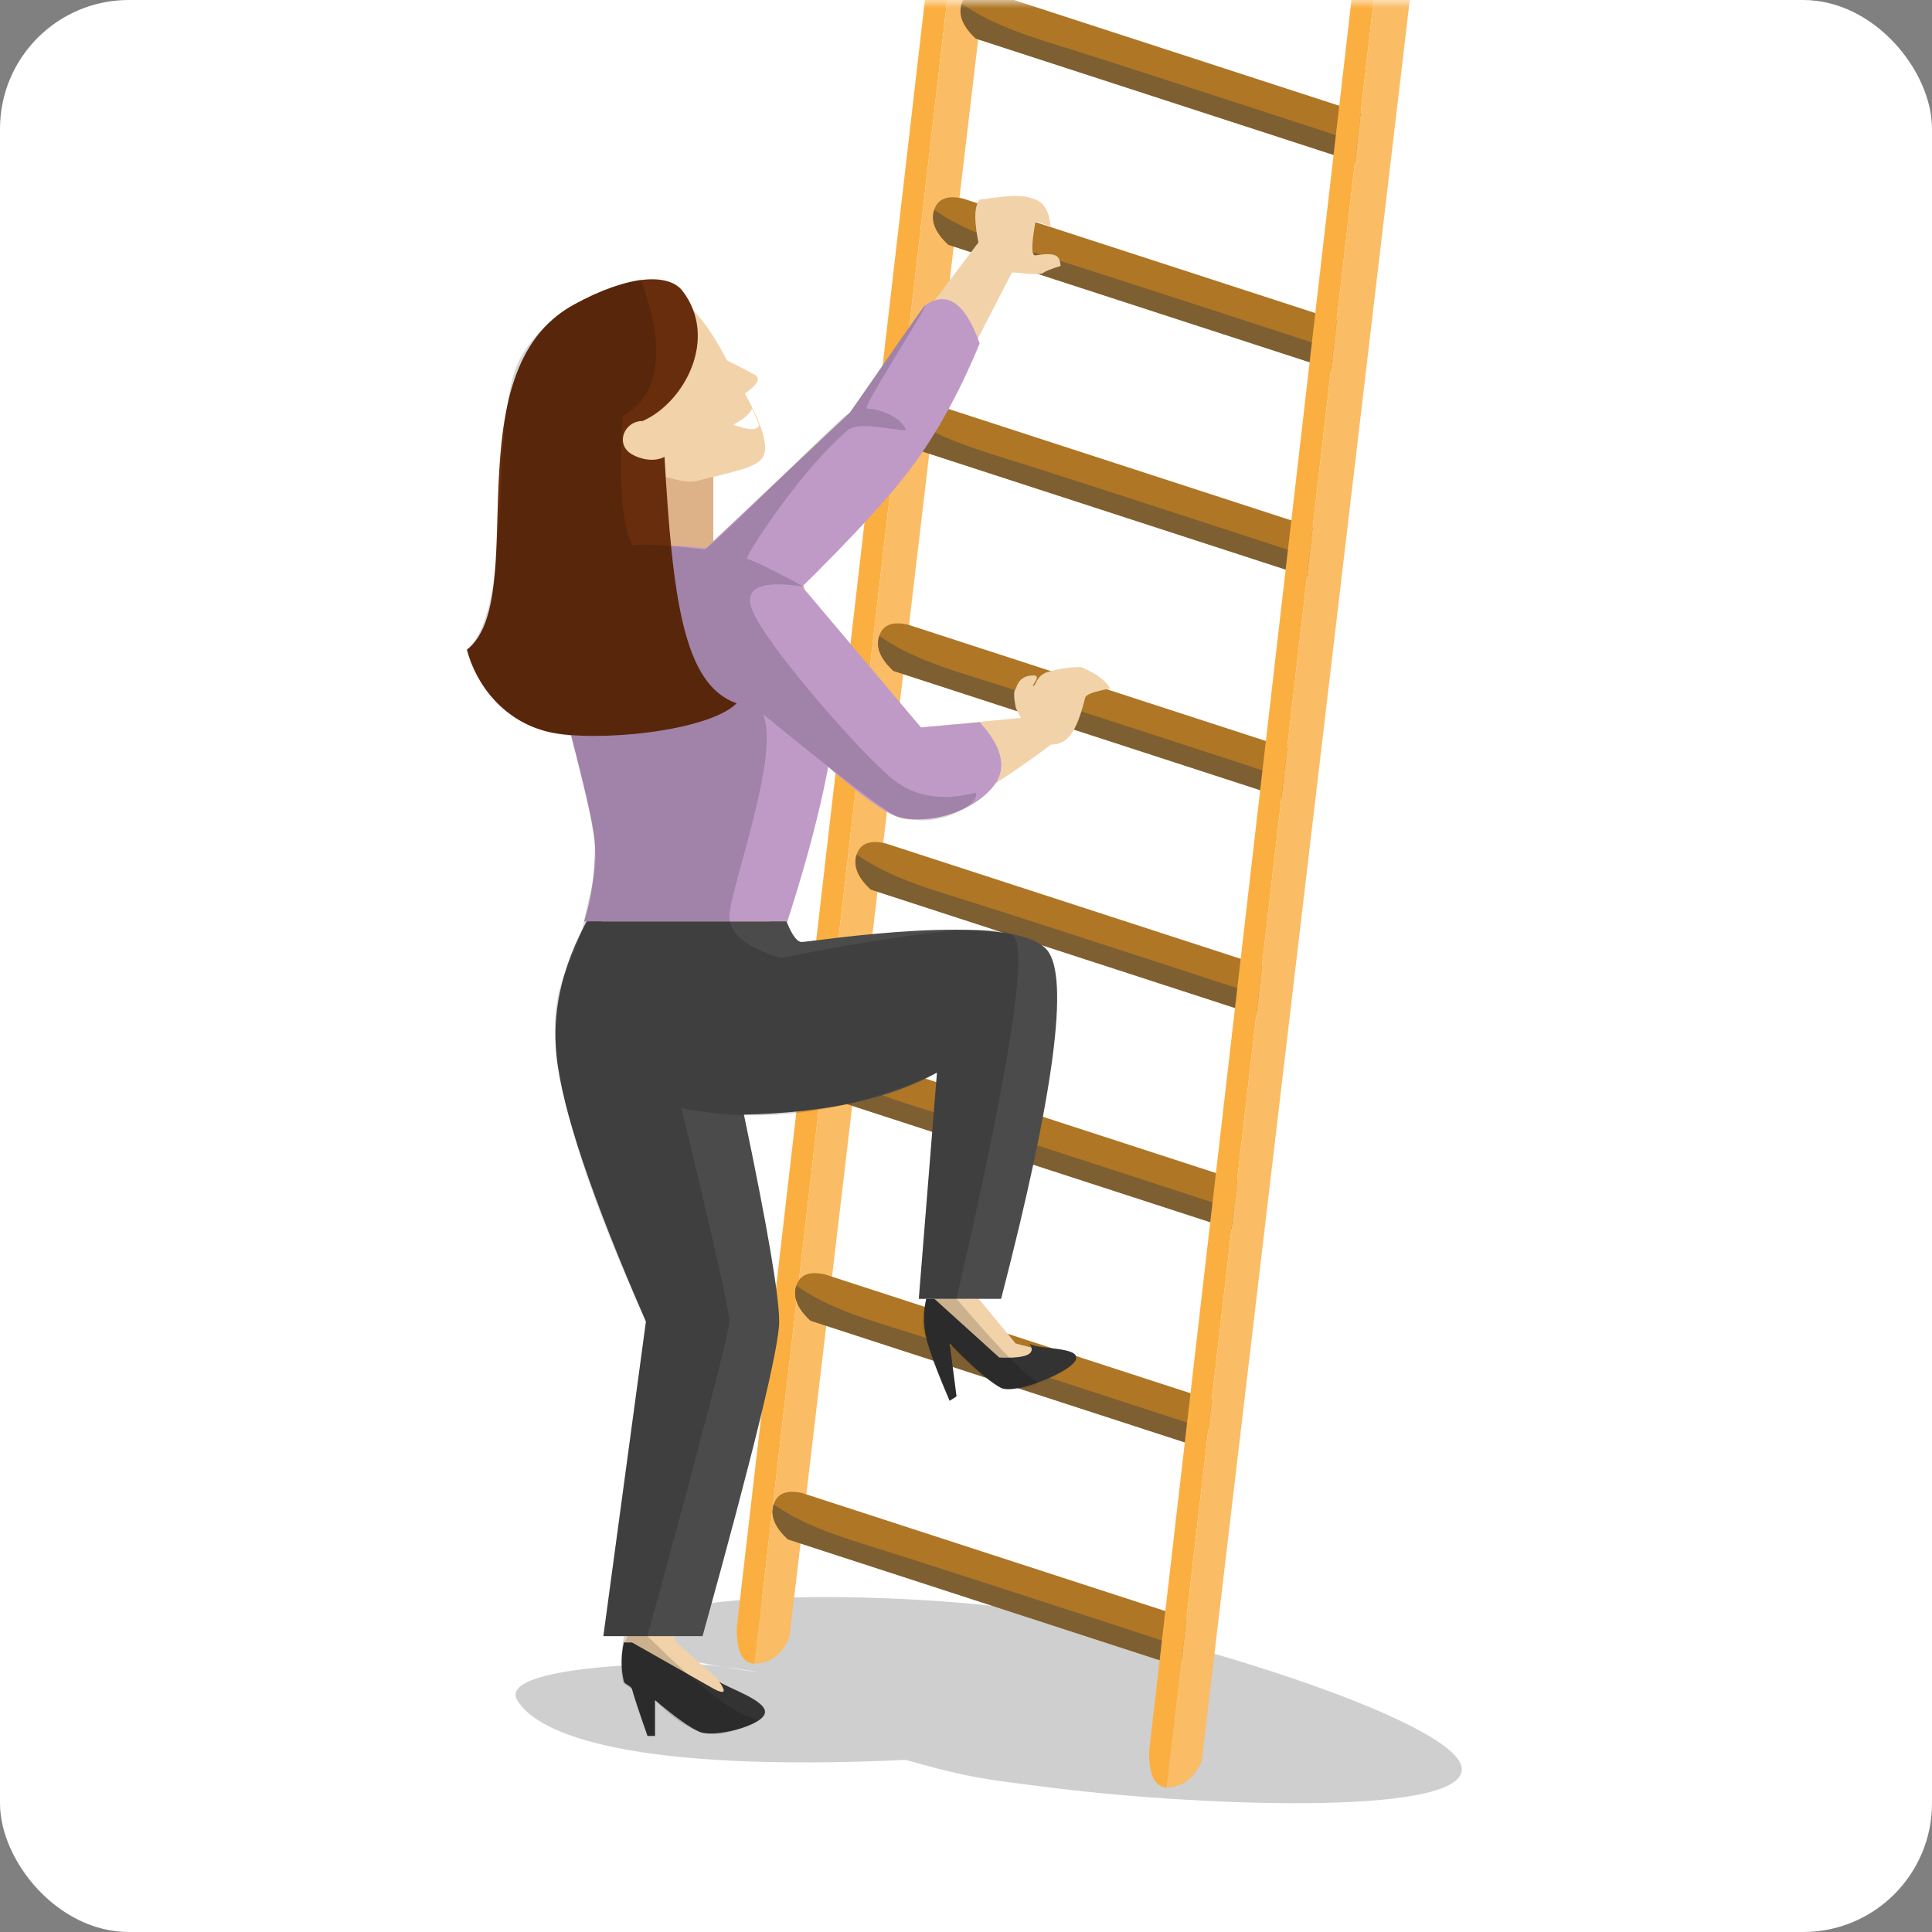 <?xml version="1.0" encoding="UTF-8"?>
<svg xmlns="http://www.w3.org/2000/svg" xmlns:xlink="http://www.w3.org/1999/xlink" width="120px" height="120px" viewBox="0 0 120 120" version="1.1">
  <rect x="0" y="0" width="120" height="120" fill="#808080" stroke="none"/>
  <title>New opportunities</title>
  <defs>
    <rect id="path-1" x="0" y="0" width="120" height="120" rx="8"></rect>
  </defs>
  <g id="Page-1" stroke="none" stroke-width="1" fill="none" fill-rule="evenodd">
    <g id="GEDWorks-Landing-HealthPlan-1440" transform="translate(-752, -1772)">
      <g id="New-opportunities" transform="translate(752, 1772)">
        <mask id="mask-2" fill="white">
          <use xlink:href="#path-1"></use>
        </mask>
        <use id="Mask" fill="#FFFFFF" xlink:href="#path-1"></use>
        <g id="Group-69" mask="url(#mask-2)">
          <g transform="translate(29, -28)">
            <path d="M35.815,138.976 C44.838,140.152 61.803,140.885 61.796,137.891 C61.79,134.897 42.662,129.033 34.088,127.916 C25.513,126.799 10.267,126.699 10.273,129.695 C10.276,131.152 23.521,132.537 15.306,131.452 C13.035,131.152 1.842,131.426 3.123,133.598 C4.405,135.77 10.308,138.094 27.267,137.31 C31.372,138.486 32.536,138.549 35.815,138.976 Z" id="Oval" fill="#CFCFCF"></path>
            <g id="Group-12" stroke-width="1" fill="none" transform="translate(16.757, 0)">
              <g id="Group-6">
                <path d="M14.791,1.173 C15.061,-0.127 15.457,0.441 15.98,2.878 L1.11,131.331 C0.37,131.331 0,130.598 0,129.132 L14.791,1.173 Z" id="Rectangle" fill="#FCAF41"></path>
                <path d="M15.98,2.878 L18.183,3.494 L3.276,129.699 C2.792,130.787 2.07,131.331 1.11,131.331 L15.98,2.878 Z" id="Rectangle" fill="#FABC65"></path>
              </g>
              <g id="Group-7" transform="translate(8.299, 66.34)">
                <path d="M1.313,4.112 L26.895,4.116 L26.895,7.128 L1.313,7.124 C0.306,6.663 -0.197,6.066 -0.197,5.333 C-0.197,4.601 0.306,4.194 1.313,4.112 Z" id="Rectangle" fill="#AE7625" transform="translate(13.349, 5.62) rotate(18) translate(-13.349, -5.62) "></path>
                <path d="M5.681,5.919 C8.313,5.88 15.299,5.87 26.64,5.89 L26.707,7.098 L1.125,7.094 C0.118,6.633 -0.386,6.036 -0.386,5.304 C0.464,5.524 1.733,5.977 5.681,5.919 Z" id="Rectangle" fill="#7E5F32" transform="translate(13.16, 6.201) rotate(18) translate(-13.16, -6.201) "></path>
              </g>
              <g id="Group-7" transform="translate(10.006, 52.68)">
                <path d="M1.313,4.112 L26.895,4.116 L26.895,7.128 L1.313,7.124 C0.306,6.663 -0.197,6.066 -0.197,5.333 C-0.197,4.601 0.306,4.194 1.313,4.112 Z" id="Rectangle" fill="#AE7625" transform="translate(13.349, 5.62) rotate(18) translate(-13.349, -5.62) "></path>
                <path d="M5.681,5.919 C8.313,5.88 15.299,5.87 26.64,5.89 L26.707,7.098 L1.125,7.094 C0.118,6.633 -0.386,6.036 -0.386,5.304 C0.464,5.524 1.733,5.977 5.681,5.919 Z" id="Rectangle" fill="#7E5F32" transform="translate(13.16, 6.201) rotate(18) translate(-13.16, -6.201) "></path>
              </g>
              <g id="Group-7" transform="translate(11.714, 39.874)">
                <path d="M1.313,4.112 L26.895,4.116 L26.895,7.128 L1.313,7.124 C0.306,6.663 -0.197,6.066 -0.197,5.333 C-0.197,4.601 0.306,4.194 1.313,4.112 Z" id="Rectangle" fill="#AE7625" transform="translate(13.349, 5.62) rotate(18) translate(-13.349, -5.62) "></path>
                <path d="M5.681,5.919 C8.313,5.88 15.299,5.87 26.64,5.89 L26.707,7.098 L1.125,7.094 C0.118,6.633 -0.386,6.036 -0.386,5.304 C0.464,5.524 1.733,5.977 5.681,5.919 Z" id="Rectangle" fill="#7E5F32" transform="translate(13.16, 6.201) rotate(18) translate(-13.16, -6.201) "></path>
              </g>
              <g id="Group-7" transform="translate(13.421, 27.068)">
                <path d="M1.313,4.112 L26.895,4.116 L26.895,7.128 L1.313,7.124 C0.306,6.663 -0.197,6.066 -0.197,5.333 C-0.197,4.601 0.306,4.194 1.313,4.112 Z" id="Rectangle" fill="#AE7625" transform="translate(13.349, 5.62) rotate(18) translate(-13.349, -5.62) "></path>
                <path d="M5.681,5.919 C8.313,5.88 15.299,5.87 26.64,5.89 L26.707,7.098 L1.125,7.094 C0.118,6.633 -0.386,6.036 -0.386,5.304 C0.464,5.524 1.733,5.977 5.681,5.919 Z" id="Rectangle" fill="#7E5F32" transform="translate(13.16, 6.201) rotate(18) translate(-13.16, -6.201) "></path>
              </g>
              <g id="Group-8" transform="translate(6.894, 79.922)">
                <path d="M1.313,4.112 L26.895,4.116 L26.895,7.128 L1.313,7.124 C0.306,6.663 -0.197,6.066 -0.197,5.333 C-0.197,4.601 0.306,4.194 1.313,4.112 Z" id="Rectangle" fill="#AE7625" transform="translate(13.349, 5.62) rotate(18) translate(-13.349, -5.62) "></path>
                <path d="M5.683,5.919 C8.315,5.88 15.301,5.87 26.642,5.89 L26.708,7.098 L1.127,7.094 C0.12,6.633 -0.384,6.036 -0.384,5.304 C0.466,5.524 1.735,5.977 5.683,5.919 Z" id="Rectangle" fill="#7E5F32" transform="translate(13.162, 6.201) rotate(18) translate(-13.162, -6.201) "></path>
              </g>
              <g id="Group-9" transform="translate(5.021, 93.118)">
                <path d="M1.313,4.112 L26.895,4.116 L26.895,7.128 L1.313,7.124 C0.306,6.663 -0.197,6.066 -0.197,5.333 C-0.197,4.601 0.306,4.194 1.313,4.112 Z" id="Rectangle" fill="#AE7625" transform="translate(13.349, 5.62) rotate(18) translate(-13.349, -5.62) "></path>
                <path d="M5.683,5.919 C8.315,5.88 15.301,5.87 26.642,5.89 L26.708,7.098 L1.127,7.094 C0.12,6.633 -0.384,6.036 -0.384,5.304 C0.466,5.524 1.735,5.977 5.683,5.919 Z" id="Rectangle" fill="#7E5F32" transform="translate(13.162, 6.201) rotate(18) translate(-13.162, -6.201) "></path>
              </g>
              <g id="Rectangle-2" transform="translate(3.147, 106.699)">
                <path d="M1.313,4.112 L26.895,4.116 L26.895,7.128 L1.313,7.124 C0.306,6.663 -0.197,6.066 -0.197,5.333 C-0.197,4.601 0.306,4.194 1.313,4.112 Z" id="Rectangle" fill="#AE7625" transform="translate(13.349, 5.62) rotate(18) translate(-13.349, -5.62) "></path>
                <path d="M5.683,5.919 C8.315,5.88 15.301,5.87 26.642,5.89 L26.708,7.098 L1.127,7.094 C0.12,6.633 -0.384,6.036 -0.384,5.304 C0.466,5.524 1.735,5.977 5.683,5.919 Z" id="Rectangle" fill="#7E5F32" transform="translate(13.162, 6.201) rotate(18) translate(-13.162, -6.201) "></path>
              </g>
              <g id="Group-10" transform="translate(1.742, 120.281)">
                <path d="M1.313,4.112 L26.895,4.116 L26.895,7.128 L1.313,7.124 C0.306,6.663 -0.197,6.066 -0.197,5.333 C-0.197,4.601 0.306,4.194 1.313,4.112 Z" id="Rectangle" fill="#AE7625" transform="translate(13.349, 5.62) rotate(18) translate(-13.349, -5.62) "></path>
                <path d="M5.683,5.919 C8.315,5.88 15.301,5.87 26.642,5.89 L26.708,7.098 L1.127,7.094 C0.12,6.633 -0.384,6.036 -0.384,5.304 C0.466,5.524 1.735,5.977 5.683,5.919 Z" id="Rectangle" fill="#7E5F32" transform="translate(13.162, 6.201) rotate(18) translate(-13.162, -6.201) "></path>
              </g>
              <g id="Group-6" transform="translate(25.612, 9.254)">
                <path d="M14.597,1.23 C14.867,-0.071 15.263,0.498 15.786,2.934 L1.11,129.76 C0.37,129.76 0,129.027 0,127.561 L14.597,1.23 Z" id="Rectangle" fill="#FCAF41"></path>
                <path d="M15.786,2.934 L17.989,3.551 L3.276,128.129 C2.792,129.216 2.07,129.76 1.11,129.76 L15.786,2.934 Z" id="Rectangle" fill="#FABC65"></path>
              </g>
            </g>
            <g id="Group-65" stroke-width="1" fill="none" transform="translate(0, 40.17)">
              <polygon id="Rectangle" fill="#F1D2A9" points="23.778 13.471 31.848 2.787 34.156 4.166 27.597 16.886 18.72 26.316 12.631 23.965"></polygon>
              <path d="M31.848,3.24 C31.487,1.657 31.487,0.652 31.848,0.226 C34.055,-0.075 34.521,-0.075 35.322,0.226 C35.855,0.427 36.168,0.981 36.261,1.888 L35.322,1.573 C35.053,3.029 35.053,3.736 35.322,3.691 C36.813,3.447 36.801,3.843 36.881,4.343 C36.25,4.549 35.899,4.689 35.827,4.763 C35.6,5 33.919,4.697 33.781,4.763 C33.233,5.026 32.589,4.518 31.848,3.24 Z" id="Rectangle" fill="#F1D2A9"></path>
              <path d="M34.102,31.822 C33.953,31.118 33.953,30.711 34.102,30.6 C34.252,30.055 34.613,29.782 35.185,29.782 C35.747,29.782 35.007,30.46 35.185,30.434 C35.36,30.407 35.36,29.813 36.022,29.587 C36.689,29.372 37.398,29.263 38.148,29.262 C39.099,29.663 39.697,30.109 39.944,30.6 C38.967,30.778 38.454,30.964 38.405,31.16 C37.849,33.384 37.282,34.074 36.289,34.074 C35.56,34.074 34.831,33.323 34.102,31.822 Z" id="Rectangle" fill="#F1D2A9"></path>
              <g id="Group-67" transform="translate(28.393, 68.503)">
                <polygon id="Rectangle" fill="#F1D2A9" points="0.136 2.06571413e-10 3.393 2.05248469e-10 5.695 2.775 9.44 3.749 4.832 5.55 1.592 2.414 0.136 2.414"></polygon>
                <path d="M0.136,9.7437129e-13 L0.644,9.7437129e-13 L4.674,3.646 C6.374,3.715 6.999,3.424 6.547,2.775 C7.026,3.166 9.688,2.953 9.44,3.749 C9.192,4.545 5.695,5.925 4.832,5.55 C4.257,5.3 3.177,4.375 1.592,2.775 L2.018,6.058 L1.592,6.333 C0.803,4.509 0.318,3.203 0.136,2.414 C-0.045,1.624 -0.045,0.82 0.136,9.7437129e-13 Z" id="Rectangle" fill="#333333"></path>
              </g>
              <g id="Group-66" transform="translate(9.611, 89.157)">
                <path d="M0.136,0.689 C0.487,0.23 0.487,0 0.136,0 L3.405,0 C3.266,0.3 3.266,0.53 3.405,0.689 L6.547,3.464 L8.891,4.838 L4.832,6.239 L1.592,3.103 L0.136,3.103 L0.136,0.689 Z" id="Rectangle" fill="#F1D2A9"></path>
                <path d="M0.136,0.689 L0.644,0.689 L5.764,3.591 C6.414,3.926 6.514,3.769 6.062,3.119 C6.541,3.511 9.136,4.316 8.889,5.112 C8.641,5.909 5.695,6.614 4.832,6.239 C4.257,5.989 3.337,5.333 2.072,4.271 L2.072,6.493 L1.606,6.493 C1.093,5.043 0.772,4.075 0.644,3.591 C0.585,3.369 0.178,3.287 0.136,3.103 C-0.045,2.313 -0.045,1.509 0.136,0.689 Z" id="Rectangle" fill="#333333"></path>
              </g>
              <path d="M8.476,43.351 L19.397,43.724 C19.92,45.468 20.385,46.339 20.791,46.339 C21.399,46.339 33.929,44.324 36.035,46.838 C37.438,48.515 36.487,55.736 33.181,68.503 L28.069,68.503 L29.198,54.45 C26.282,56.08 22.285,56.951 17.206,57.061 C18.667,64.04 19.397,68.325 19.397,69.915 C19.397,71.505 17.811,78.018 14.638,89.453 L8.476,89.453 L11.12,69.915 C7.741,62.168 5.887,56.652 5.56,53.367 C5.233,50.082 6.205,46.744 8.476,43.351 Z" id="Rectangle" fill="#4B4B4B"></path>
              <path d="M10.183,16.886 L15.306,16.886 L15.306,22.991 L9.747,22.357 C9.95,22.039 10.095,21.328 10.183,20.226 C10.271,19.123 10.271,18.01 10.183,16.886 Z" id="Rectangle" fill="#DDB288"></path>
              <path d="M5.498,23.882 C5.776,22.357 11.126,22.357 14.114,22.357 C16.106,22.357 18.332,22.893 20.791,23.965 C22.814,28.482 23.452,31.802 22.706,33.925 C21.338,37.82 20.037,41.531 18.804,45.059 L8.412,45.059 L8.694,39.88 C6.379,30.23 5.313,24.898 5.498,23.882 Z" id="Rectangle" fill="#DDB288"></path>
              <path d="M23.778,13.471 L28.393,6.844 C29.789,5.83 30.941,6.604 31.848,9.165 C30.612,12.169 29.194,14.743 27.597,16.886 C25.999,19.029 23.041,22.172 18.72,26.316 L12.631,23.965 L23.778,13.471 Z" id="Rectangle" fill="#BF9AC7"></path>
              <path d="M28.201,33.012 L34.94,32.37 L36.289,34.074 C31.232,37.859 27.995,39.334 26.579,38.499 C24.455,37.246 16.897,31.272 16.897,27.921 C16.897,24.569 16.819,22.655 20.696,24.402 L28.201,33.012 Z" id="Rectangle" fill="#F1D2A9"></path>
              <path d="M5.498,23.595 C6.465,22.202 8.176,21.647 12.272,21.714 C16.368,21.782 18.139,22.675 19.906,23.595 C21.674,24.515 23.393,28.306 23.008,31.79 C22.593,35.54 21.559,39.964 19.904,45.059 L7.276,45.059 C7.727,43.684 7.952,42.122 7.952,40.372 C7.952,37.748 3.827,26.003 5.498,23.595 Z" id="Rectangle" fill="#BF9AC7"></path>
              <path d="M28.201,33.012 L31.848,32.688 C33.351,34.322 33.591,35.703 32.567,36.833 C31.03,38.527 28.201,39.083 26.579,38.499 C24.957,37.914 16.897,31.272 16.897,27.921 C16.897,24.569 17.203,22.823 21.08,24.569 L28.201,33.012 Z" id="Rectangle" fill="#BF9AC7"></path>
              <path d="M13.751,17.749 C14.318,17.749 14.493,17.643 14.689,17.596 C17.679,16.88 18.524,16.686 18.524,15.62 C18.524,14.909 18.105,13.793 17.266,12.273 C18.067,11.717 18.267,11.327 17.867,11.102 C17.466,10.877 16.893,10.58 16.149,10.211 C14.313,6.619 12.325,5.139 10.183,5.768 C6.971,6.712 4.034,9.481 5.498,12.934 C6.963,16.387 13.183,17.749 13.751,17.749 Z" id="Oval" fill="#F1D2A9"></path>
              <path d="M6.627,6.758 C10.105,4.848 12.557,4.803 13.398,5.905 C15.641,8.843 13.512,12.839 10.915,13.979 L12.272,16.176 C12.777,24.987 13.446,30.375 16.757,31.513 C14.95,33.296 7.921,33.94 5.1,33.296 C2.278,32.651 0.553,30.333 0,28.185 C4.033,25.03 -0.994,10.944 6.627,6.758 Z" id="Rectangle" fill="#682D0D"></path>
              <path d="M16.536,14.211 C17.556,14.575 18.093,14.575 18.148,14.211 L17.72,13.209 C17.55,13.559 17.155,13.893 16.536,14.211 Z" id="Clip-117" fill="#FFFFFF"></path>
              <path d="M12.631,15.754 L10.915,13.979 C9.747,13.979 9.183,15.449 10.263,16.055 C11.342,16.66 12.522,16.366 12.631,15.754 Z" id="Oval" fill="#F1D2A9"></path>
              <path d="M3.376,9.96 C4.777,7.595 7.253,6.001 10.802,5.177 C12.374,9.518 12.002,12.349 9.687,13.671 C9.423,17.738 9.619,20.417 10.273,21.709 C10.902,21.591 12.386,21.673 14.725,21.954 C15.123,22.002 23.393,13.471 23.778,13.471 C23.796,13.471 28.342,6.81 28.471,6.802 C28.663,6.791 24.5,13.206 24.833,13.209 C25.736,13.219 27.018,13.797 27.281,14.552 C26.402,14.552 24.315,13.979 23.651,14.552 C20.472,17.297 17.251,22.482 17.388,22.529 C17.994,22.739 19.174,23.319 20.926,24.269 C18.181,23.84 17.129,24.36 17.768,25.83 C18.728,28.034 24.207,34.322 26.309,36.113 C27.711,37.307 29.474,37.624 31.598,37.065 C31.73,37.438 31.334,37.848 30.411,38.295 C29.026,38.965 27.697,38.836 26.764,38.55 C26.141,38.359 23.351,36.238 18.393,32.188 C19.491,34.743 16.302,43.144 16.302,44.753 C16.302,45.826 17.365,46.685 19.491,47.331 C28.195,45.612 33.011,45.153 33.941,45.952 C34.871,46.751 33.694,54.268 30.411,68.503 C33.162,71.718 34.871,73.449 35.537,73.694 C34.935,74.033 34.149,74.152 33.181,74.052 C32.168,73.459 31.103,72.534 29.985,71.278 L30.411,74.561 L29.985,74.835 C29.049,72.509 28.518,71.074 28.393,70.529 C28.267,69.985 28.313,69.309 28.529,68.503 L28.069,68.503 L29.198,54.45 C23.786,56.946 18.495,57.682 13.326,56.659 C15.31,64.858 16.302,69.277 16.302,69.915 C16.302,70.554 14.607,77.066 11.217,89.453 C14.533,92.744 16.834,94.474 18.118,94.644 C16.581,95.486 15.356,95.736 14.443,95.396 C13.529,95.055 12.61,94.399 11.683,93.428 L11.683,95.65 L11.217,95.65 L10.273,92.748 L9.747,92.403 C9.517,91.832 9.517,90.849 9.747,89.453 L8.476,89.453 L11.12,69.915 C7.107,61.078 5.233,54.711 5.498,50.816 C5.671,48.294 6.87,47.121 7.276,45.059 C7.682,42.997 8.126,41.862 7.952,40.372 C7.749,38.624 7.252,36.347 6.463,33.54 C3.18,33.204 1.026,31.419 0,28.185 C3.079,25.461 1.275,13.507 3.376,9.96 Z" id="body-shadow" fill-opacity="0.16" fill="#000000"></path>
            </g>
          </g>
        </g>
      </g>
    </g>
  </g>
</svg>
